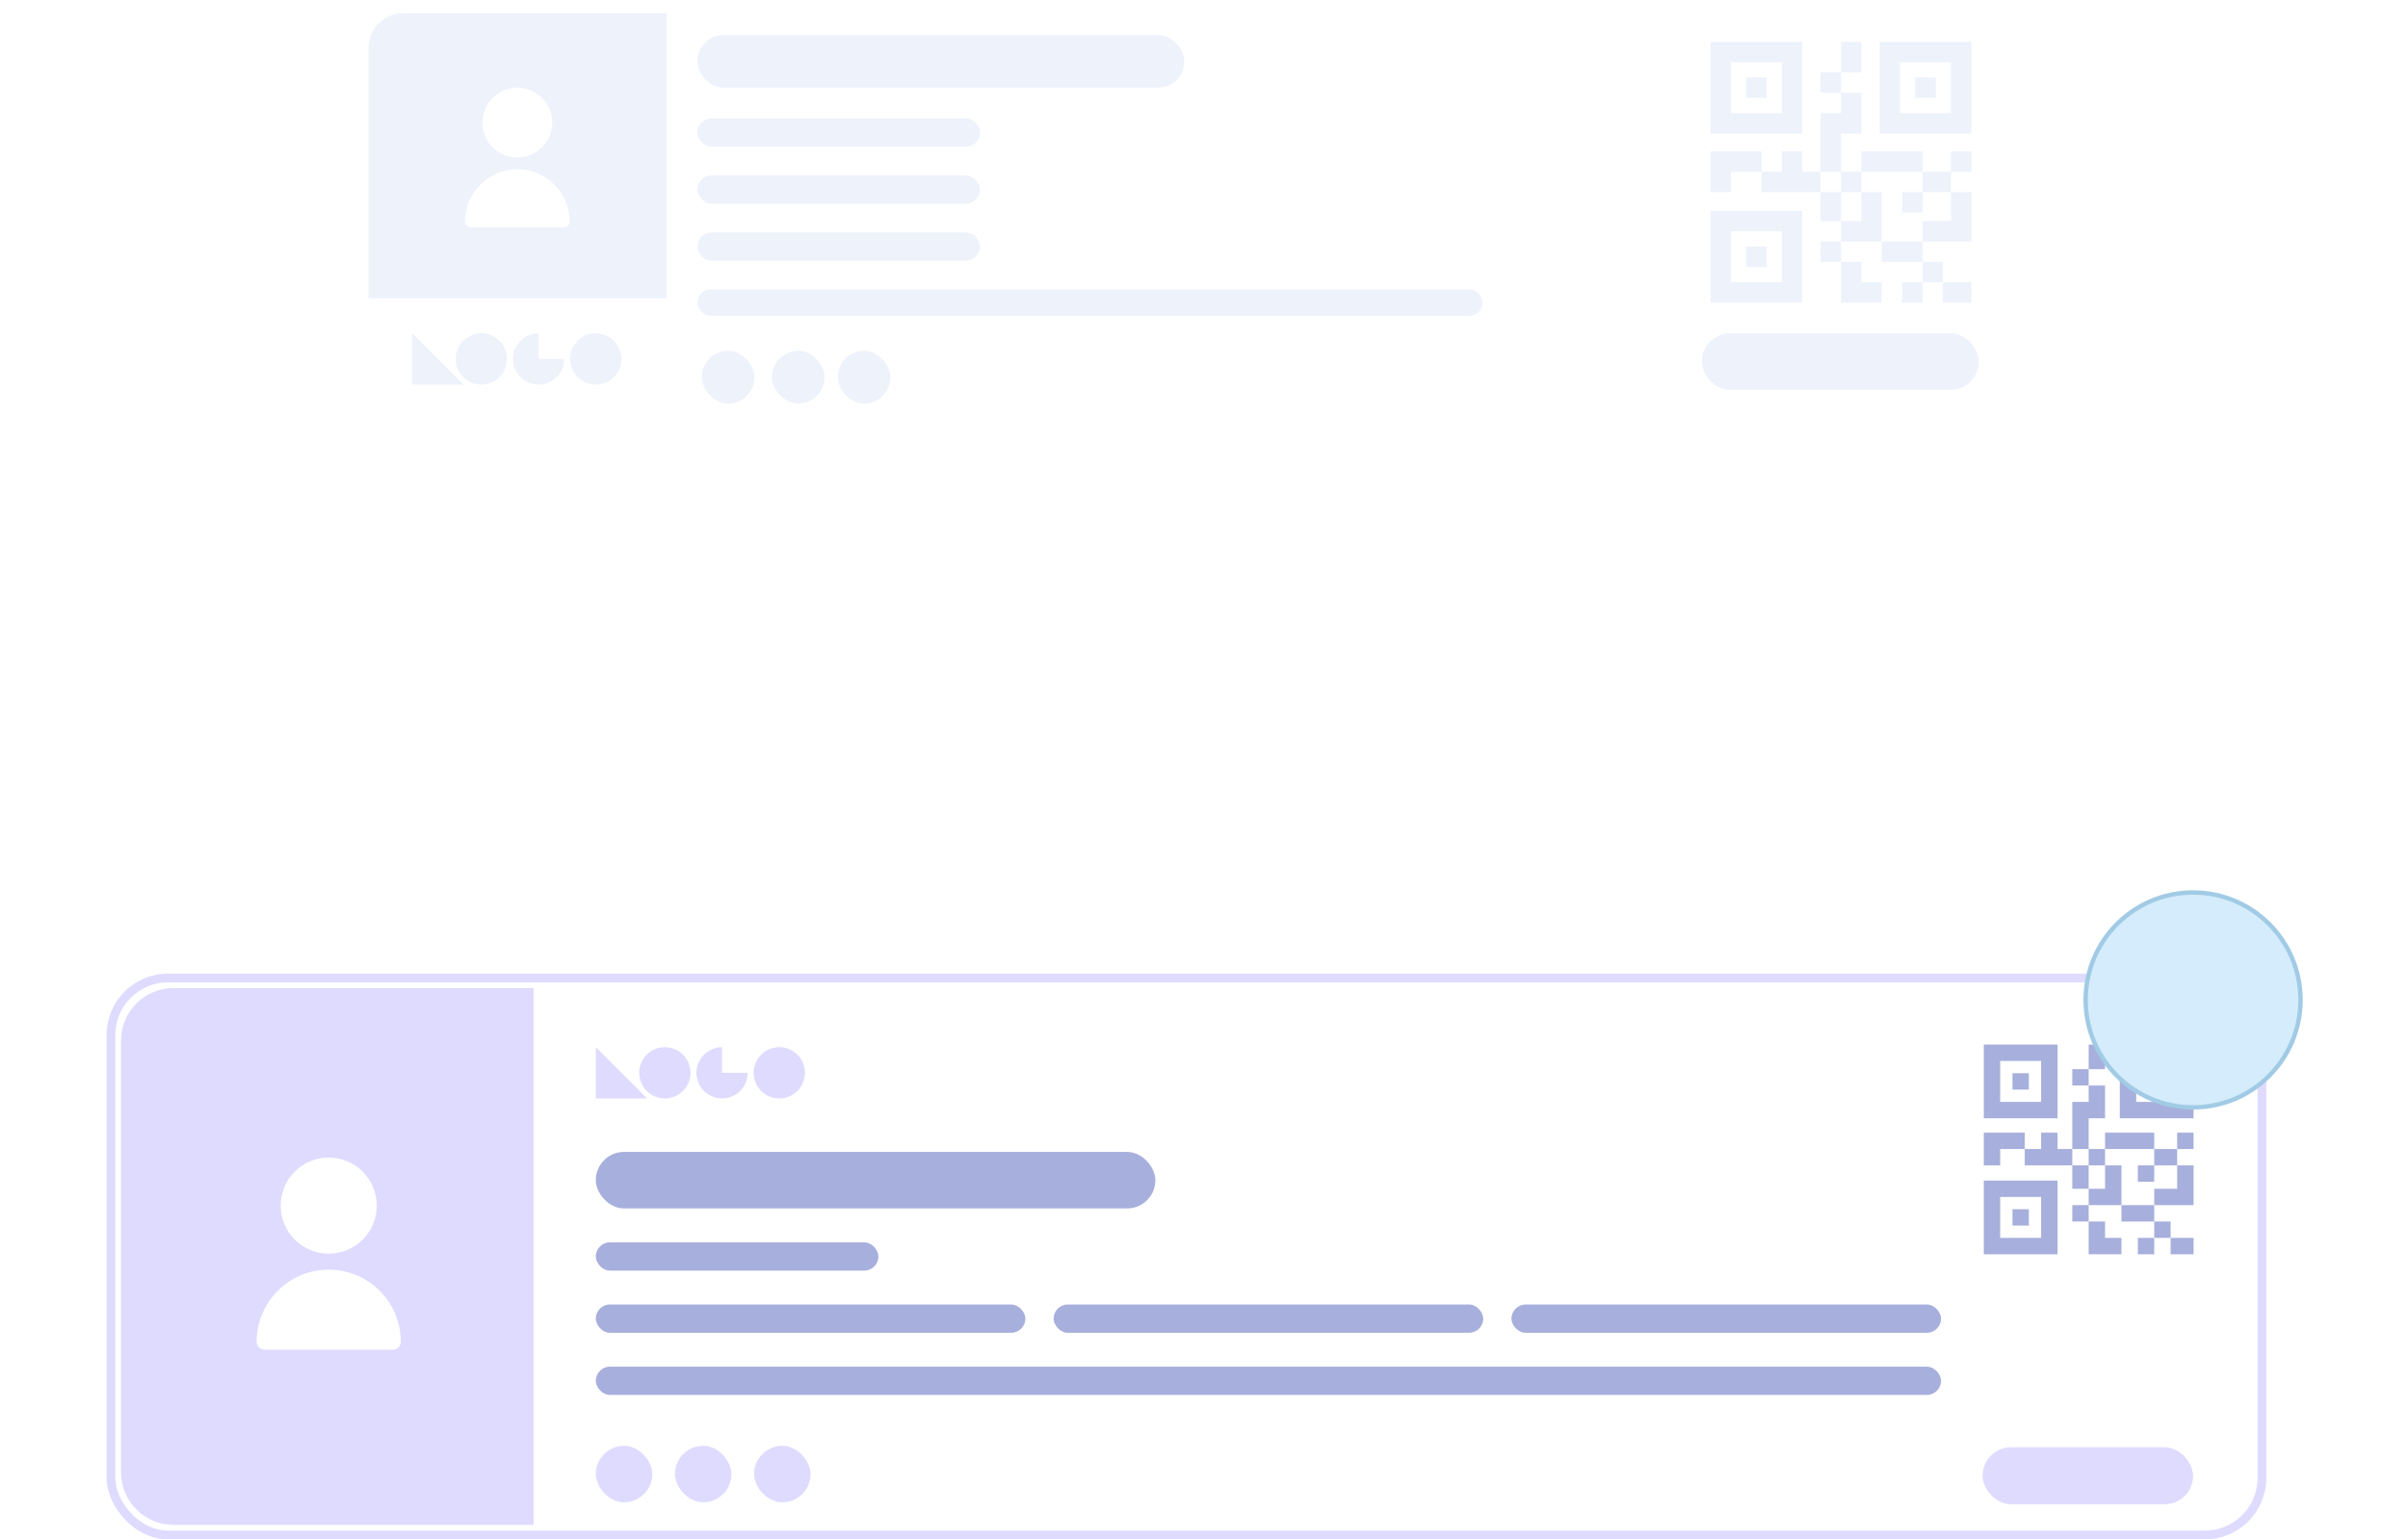 <svg width="549" height="351" viewBox="0 0 549 351" fill="none" xmlns="http://www.w3.org/2000/svg">
<rect x="81" width="379" height="97" rx="12" fill="white"/>
<path d="M84 11C84 6.582 87.582 3 92 3H152V68H84V11Z" fill="#EDF2FB"/>
<path d="M117.945 35.926C122.343 35.926 125.908 32.361 125.908 27.963C125.908 23.565 122.343 20 117.945 20C113.547 20 109.981 23.565 109.981 27.963C109.981 32.361 113.547 35.926 117.945 35.926Z" fill="white"/>
<path d="M117.945 38.581C111.351 38.588 106.007 43.932 106 50.526C106 51.259 106.594 51.853 107.327 51.853H128.562C129.295 51.853 129.889 51.259 129.889 50.526C129.882 43.932 124.539 38.588 117.945 38.581Z" fill="white"/>
<circle cx="109.743" cy="81.848" r="5.848" fill="#EDF2FB"/>
<circle cx="135.833" cy="81.848" r="5.848" fill="#EDF2FB"/>
<path d="M128.636 81.848C128.636 83.004 128.293 84.135 127.65 85.097C127.008 86.058 126.094 86.808 125.026 87.25C123.957 87.693 122.782 87.809 121.647 87.583C120.513 87.357 119.471 86.8 118.653 85.983C117.835 85.165 117.278 84.123 117.053 82.989C116.827 81.854 116.943 80.678 117.386 79.61C117.828 78.541 118.578 77.628 119.539 76.986C120.501 76.343 121.632 76 122.788 76L122.788 81.848H128.636Z" fill="#EDF2FB"/>
<path d="M94 87.695H105.695L94 76V87.695Z" fill="#EDF2FB"/>
<rect x="159" y="8" width="111" height="12" rx="6" fill="#EDF2FB"/>
<rect x="159" y="27" width="64.433" height="6.443" rx="3.222" fill="#EDF2FB"/>
<rect x="159" y="40" width="64.433" height="6.443" rx="3.222" fill="#EDF2FB"/>
<rect x="159" y="53" width="64.433" height="6.443" rx="3.222" fill="#EDF2FB"/>
<rect x="159" y="66" width="179" height="6" rx="3" fill="#EDF2FB"/>
<rect x="160" y="80" width="12" height="12" rx="6" fill="#EDF2FB"/>
<rect x="176" y="80" width="12" height="12" rx="6" fill="#EDF2FB"/>
<rect x="191" y="80" width="12" height="12" rx="6" fill="#EDF2FB"/>
<path d="M410.901 9.546V30.448H390V9.546H410.901ZM406.257 14.191H394.644V25.803H406.257V14.191Z" fill="#EDF2FB"/>
<path d="M449.453 9.546V30.448H428.552V9.546H449.453ZM444.809 14.191H433.196V25.803H444.809V14.191Z" fill="#EDF2FB"/>
<path d="M390 48.097H410.901V68.999H390V48.097ZM406.257 52.742H394.644V64.354H406.257V52.742Z" fill="#EDF2FB"/>
<path d="M424.369 9.546V16.514C422.823 16.516 421.271 16.508 419.725 16.514V9.546H424.369Z" fill="#EDF2FB"/>
<path d="M419.725 16.513C419.725 18.059 419.73 19.611 419.725 21.157C418.179 21.153 416.627 21.161 415.081 21.157V16.513C416.627 16.509 418.179 16.518 419.725 16.513Z" fill="#EDF2FB"/>
<path d="M419.726 21.158C421.272 21.163 422.824 21.155 424.371 21.158V30.447H419.726C419.724 33.348 419.73 36.255 419.726 39.156C418.18 39.154 416.628 39.161 415.082 39.156C415.077 34.706 415.085 30.252 415.082 25.802H419.726C419.73 24.255 419.721 22.703 419.726 21.157V21.158Z" fill="#EDF2FB"/>
<path d="M390 34.511H401.612C401.615 36.058 401.608 37.61 401.612 39.156C399.292 39.164 396.966 39.15 394.646 39.156V43.8H390V34.511Z" fill="#EDF2FB"/>
<path d="M401.612 39.156C403.158 39.151 404.71 39.159 406.256 39.156V34.511H410.901V39.156C412.292 39.16 413.689 39.15 415.081 39.156C415.082 40.702 415.079 42.254 415.081 43.8C410.592 43.797 406.099 43.803 401.611 43.8C401.608 42.254 401.615 40.702 401.611 39.155L401.612 39.156Z" fill="#EDF2FB"/>
<path d="M424.371 39.156C424.375 37.61 424.367 36.058 424.371 34.511H438.305C438.309 36.058 438.301 37.61 438.305 39.156C433.663 39.162 429.014 39.159 424.371 39.156Z" fill="#EDF2FB"/>
<path d="M444.807 39.156C444.812 37.61 444.803 36.058 444.807 34.511H449.451V39.156C447.905 39.159 446.353 39.151 444.807 39.156C444.802 40.702 444.809 42.254 444.807 43.8C442.642 43.793 440.47 43.793 438.304 43.8C438.3 45.347 438.308 46.899 438.304 48.445H433.66V43.8C435.206 43.797 436.758 43.805 438.304 43.8C438.309 42.254 438.309 40.702 438.304 39.156C440.47 39.154 442.642 39.163 444.807 39.156Z" fill="#EDF2FB"/>
<path d="M424.369 39.156C424.365 40.702 424.372 42.254 424.369 43.8C422.823 43.796 421.271 43.801 419.725 43.8C419.726 42.254 419.724 40.702 419.725 39.156C421.271 39.157 422.823 39.155 424.369 39.156Z" fill="#EDF2FB"/>
<path d="M419.726 43.8C419.724 46.005 419.726 48.215 419.726 50.419C418.18 50.419 416.628 50.419 415.081 50.419C415.078 48.215 415.085 46.004 415.081 43.8C416.627 43.801 418.179 43.799 419.725 43.8H419.726Z" fill="#EDF2FB"/>
<path d="M424.37 43.8C425.916 43.805 427.468 43.797 429.015 43.8C429.024 47.552 429.003 51.311 429.015 55.065C425.921 55.067 422.82 55.054 419.726 55.065C419.726 56.611 419.725 58.163 419.726 59.709C421.273 59.714 422.825 59.706 424.371 59.709V64.354H429.015V68.998H419.726C419.724 65.903 419.729 62.803 419.726 59.709C418.18 59.705 416.628 59.713 415.082 59.709V55.065C416.628 55.061 418.18 55.069 419.726 55.065C419.726 53.518 419.726 51.966 419.726 50.42H424.372C424.374 48.217 424.367 46.006 424.372 43.801L424.37 43.8Z" fill="#EDF2FB"/>
<path d="M444.809 43.8C446.355 43.805 447.907 43.797 449.453 43.8V55.063C445.74 55.067 442.02 55.059 438.306 55.063C438.311 53.517 438.303 51.965 438.306 50.419H444.809C444.811 48.214 444.805 46.005 444.809 43.8Z" fill="#EDF2FB"/>
<path d="M438.306 55.065C438.301 56.611 438.308 58.163 438.306 59.709C439.852 59.714 441.404 59.706 442.952 59.709C442.954 61.255 442.946 62.807 442.952 64.355C445.117 64.358 447.289 64.352 449.454 64.355V68.999H442.952C442.948 67.453 442.956 65.901 442.952 64.355C441.405 64.352 439.853 64.35 438.307 64.355C438.302 65.901 438.311 67.453 438.307 68.999H433.663V64.355C435.209 64.351 436.761 64.359 438.307 64.355C438.312 62.809 438.305 61.257 438.307 59.71C435.212 59.7 432.112 59.717 429.017 59.71C429.015 58.164 429.023 56.612 429.017 55.065C432.112 55.062 435.212 55.068 438.306 55.065Z" fill="#EDF2FB"/>
<path d="M402.772 17.674H398.128V22.319H402.772V17.674Z" fill="#EDF2FB"/>
<path d="M441.323 17.674H436.679V22.319H441.323V17.674Z" fill="#EDF2FB"/>
<path d="M402.772 56.226H398.128V60.871H402.772V56.226Z" fill="#EDF2FB"/>
<rect x="388" y="76" width="63.144" height="12.887" rx="6.443" fill="#EDF2FB"/>
<rect x="81" y="254" width="379" height="97" rx="12" fill="white"/>
<path d="M263 276C263 271.582 266.582 268 271 268H323C327.418 268 331 271.582 331 276V329C331 333.418 327.418 337 323 337H271C266.582 337 263 333.418 263 329V276Z" fill="#EDF2FB"/>
<path d="M296.945 302.926C301.343 302.926 304.908 299.361 304.908 294.963C304.908 290.565 301.343 287 296.945 287C292.547 287 288.981 290.565 288.981 294.963C288.981 299.361 292.547 302.926 296.945 302.926Z" fill="white"/>
<path d="M296.945 305.581C290.351 305.588 285.007 310.932 285 317.526C285 318.259 285.594 318.853 286.327 318.853H307.562C308.295 318.853 308.889 318.259 308.889 317.526C308.882 310.932 303.539 305.588 296.945 305.581Z" fill="white"/>
<circle cx="107.743" cy="269.848" r="5.848" fill="#EDF2FB"/>
<circle cx="133.833" cy="269.848" r="5.848" fill="#EDF2FB"/>
<path d="M126.636 269.848C126.636 271.004 126.293 272.135 125.65 273.096C125.008 274.058 124.094 274.808 123.026 275.25C121.957 275.693 120.782 275.809 119.647 275.583C118.513 275.357 117.471 274.8 116.653 273.983C115.835 273.165 115.278 272.123 115.053 270.989C114.827 269.854 114.943 268.678 115.386 267.61C115.828 266.541 116.578 265.628 117.539 264.986C118.501 264.343 119.632 264 120.788 264L120.788 269.848H126.636Z" fill="#EDF2FB"/>
<path d="M92 275.695H103.695L92 264V275.695Z" fill="#EDF2FB"/>
<rect x="92" y="285" width="111" height="12" rx="6" fill="#EDF2FB"/>
<rect x="92" y="301" width="64.433" height="6.443" rx="3.222" fill="#EDF2FB"/>
<rect x="92" y="311.443" width="64.433" height="6.443" rx="3.222" fill="#EDF2FB"/>
<rect x="92" y="321.887" width="64.433" height="6.443" rx="3.222" fill="#EDF2FB"/>
<rect x="92" y="332" width="135" height="6" rx="3" fill="#EDF2FB"/>
<path d="M410.901 263.546V284.447H390V263.546H410.901ZM406.257 268.191H394.644V279.803H406.257V268.191Z" fill="#EDF2FB"/>
<path d="M449.453 263.546V284.447H428.552V263.546H449.453ZM444.809 268.191H433.196V279.803H444.809V268.191Z" fill="#EDF2FB"/>
<path d="M390 302.097H410.901V322.999H390V302.097ZM406.257 306.742H394.644V318.354H406.257V306.742Z" fill="#EDF2FB"/>
<path d="M424.369 263.546V270.514C422.823 270.516 421.271 270.508 419.725 270.514V263.546H424.369Z" fill="#EDF2FB"/>
<path d="M419.725 270.513C419.725 272.059 419.73 273.611 419.725 275.157C418.179 275.153 416.627 275.161 415.081 275.157V270.513C416.627 270.509 418.179 270.518 419.725 270.513Z" fill="#EDF2FB"/>
<path d="M419.726 275.158C421.272 275.163 422.824 275.155 424.371 275.158V284.447H419.726C419.724 287.348 419.73 290.255 419.726 293.156C418.18 293.154 416.628 293.161 415.082 293.156C415.077 288.706 415.085 284.252 415.082 279.801H419.726C419.73 278.255 419.721 276.703 419.726 275.157V275.158Z" fill="#EDF2FB"/>
<path d="M390 288.511H401.612C401.615 290.058 401.608 291.61 401.612 293.156C399.292 293.164 396.966 293.15 394.646 293.156V297.8H390V288.511Z" fill="#EDF2FB"/>
<path d="M401.612 293.156C403.158 293.151 404.71 293.159 406.256 293.156V288.511H410.901V293.156C412.292 293.161 413.689 293.15 415.081 293.156C415.082 294.702 415.079 296.254 415.081 297.8C410.592 297.797 406.099 297.803 401.611 297.8C401.608 296.254 401.615 294.702 401.611 293.155L401.612 293.156Z" fill="#EDF2FB"/>
<path d="M424.371 293.156C424.375 291.61 424.367 290.058 424.371 288.511H438.305C438.309 290.058 438.301 291.61 438.305 293.156C433.663 293.162 429.014 293.159 424.371 293.156Z" fill="#EDF2FB"/>
<path d="M444.807 293.156C444.812 291.61 444.803 290.058 444.807 288.511H449.451V293.156C447.905 293.159 446.353 293.151 444.807 293.156C444.802 294.702 444.809 296.254 444.807 297.8C442.642 297.793 440.47 297.793 438.304 297.8C438.3 299.347 438.308 300.899 438.304 302.445H433.66V297.8C435.206 297.797 436.758 297.805 438.304 297.8C438.309 296.254 438.309 294.702 438.304 293.156C440.47 293.154 442.642 293.163 444.807 293.156Z" fill="#EDF2FB"/>
<path d="M424.369 293.156C424.365 294.702 424.372 296.254 424.369 297.8C422.823 297.796 421.271 297.801 419.725 297.8C419.726 296.254 419.724 294.702 419.725 293.156C421.271 293.157 422.823 293.155 424.369 293.156Z" fill="#EDF2FB"/>
<path d="M419.726 297.8C419.724 300.005 419.726 302.214 419.726 304.419C418.18 304.419 416.628 304.419 415.081 304.419C415.078 302.214 415.085 300.004 415.081 297.8C416.627 297.802 418.179 297.799 419.725 297.8H419.726Z" fill="#EDF2FB"/>
<path d="M424.37 297.8C425.916 297.805 427.468 297.797 429.015 297.8C429.024 301.552 429.003 305.311 429.015 309.065C425.921 309.067 422.82 309.054 419.726 309.065C419.726 310.611 419.725 312.163 419.726 313.709C421.273 313.714 422.825 313.706 424.371 313.709V318.354H429.015V322.998H419.726C419.724 319.903 419.729 316.803 419.726 313.709C418.18 313.704 416.628 313.713 415.082 313.709V309.065C416.628 309.061 418.18 309.069 419.726 309.065C419.726 307.518 419.726 305.966 419.726 304.42H424.372C424.374 302.217 424.367 300.006 424.372 297.801L424.37 297.8Z" fill="#EDF2FB"/>
<path d="M444.809 297.8C446.355 297.805 447.907 297.797 449.453 297.8V309.063C445.74 309.067 442.02 309.059 438.306 309.063C438.311 307.517 438.303 305.965 438.306 304.419H444.809C444.811 302.214 444.805 300.005 444.809 297.8Z" fill="#EDF2FB"/>
<path d="M438.306 309.065C438.301 310.611 438.308 312.163 438.306 313.709C439.852 313.714 441.404 313.706 442.952 313.709C442.954 315.255 442.946 316.807 442.952 318.355C445.117 318.358 447.289 318.352 449.454 318.355V322.999H442.952C442.948 321.453 442.956 319.901 442.952 318.355C441.405 318.352 439.853 318.35 438.307 318.355C438.302 319.901 438.311 321.453 438.307 322.999H433.663V318.355C435.209 318.351 436.761 318.359 438.307 318.355C438.312 316.808 438.305 315.256 438.307 313.71C435.212 313.7 432.112 313.717 429.017 313.71C429.015 312.164 429.023 310.612 429.017 309.065C432.112 309.062 435.212 309.068 438.306 309.065Z" fill="#EDF2FB"/>
<path d="M402.772 271.674H398.128V276.318H402.772V271.674Z" fill="#EDF2FB"/>
<path d="M441.323 271.674H436.679V276.319H441.323V271.674Z" fill="#EDF2FB"/>
<path d="M402.772 310.226H398.128V314.871H402.772V310.226Z" fill="#EDF2FB"/>
<rect x="388" y="330" width="63.144" height="12.887" rx="6.443" fill="#EDF2FB"/>
<g filter="url(#filter0_dddd_21_121)">
<rect x="25.299" y="112" width="490.402" height="127" rx="13" fill="white"/>
<rect x="25.299" y="112" width="490.402" height="127" rx="13" stroke="white" stroke-width="2"/>
<rect x="25.299" y="112" width="490.402" height="127" rx="13" stroke="#DFDBFF" stroke-width="2"/>
<path d="M27.588 126.289C27.588 119.661 32.961 114.289 39.588 114.289H121.66V236.711H39.588C32.961 236.711 27.588 231.339 27.588 224.711V126.289Z" fill="#DFDBFF"/>
<circle cx="151.578" cy="133.618" r="5.848" fill="#DFDBFF"/>
<circle cx="177.668" cy="133.618" r="5.848" fill="#DFDBFF"/>
<path d="M170.471 133.618C170.471 134.775 170.128 135.906 169.485 136.867C168.843 137.829 167.929 138.578 166.861 139.021C165.792 139.464 164.617 139.579 163.482 139.354C162.348 139.128 161.306 138.571 160.488 137.753C159.67 136.936 159.113 135.894 158.888 134.759C158.662 133.625 158.778 132.449 159.221 131.381C159.663 130.312 160.413 129.399 161.374 128.756C162.336 128.114 163.467 127.771 164.623 127.771L164.623 133.618H170.471Z" fill="#DFDBFF"/>
<path d="M135.835 139.466H147.53L135.835 127.771V139.466Z" fill="#DFDBFF"/>
<path d="M74.946 174.856C80.995 174.856 85.9 169.952 85.9 163.902C85.9 157.853 80.995 152.948 74.946 152.948C68.896 152.948 63.992 157.853 63.992 163.902C63.992 169.952 68.896 174.856 74.946 174.856Z" fill="white"/>
<path d="M74.946 178.507C65.876 178.517 58.526 185.867 58.516 194.937C58.516 195.946 59.333 196.763 60.341 196.763H89.551C90.559 196.763 91.376 195.946 91.376 194.937C91.366 185.867 84.016 178.517 74.946 178.507Z" fill="white"/>
<rect x="135.835" y="151.66" width="127.577" height="12.887" rx="6.443" fill="#A7AFDC"/>
<rect x="452" y="219" width="48" height="13" rx="6.5" fill="#DFDBFF"/>
<rect x="135.835" y="218.67" width="12.887" height="12.887" rx="6.443" fill="#DFDBFF"/>
<rect x="153.876" y="218.67" width="12.887" height="12.887" rx="6.443" fill="#DFDBFF"/>
<rect x="171.917" y="218.67" width="12.887" height="12.887" rx="6.443" fill="#DFDBFF"/>
<rect x="135.835" y="172.278" width="64.433" height="6.443" rx="3.222" fill="#A7AFDC"/>
<rect x="135.835" y="186.454" width="97.938" height="6.443" rx="3.222" fill="#A7AFDC"/>
<rect x="135.835" y="200.629" width="306.701" height="6.443" rx="3.222" fill="#A7AFDC"/>
<rect x="240.217" y="186.454" width="97.938" height="6.443" rx="3.222" fill="#A7AFDC"/>
<rect x="344.598" y="186.454" width="97.938" height="6.443" rx="3.222" fill="#A7AFDC"/>
<path d="M469.097 127.175V143.989H452.283V127.175H469.097ZM465.36 130.911H456.019V140.252H465.36V130.911Z" fill="#A7AFDC"/>
<path d="M500.107 127.175V143.989H483.294V127.175H500.107ZM496.371 130.911H487.03V140.252H496.371V130.911Z" fill="#A7AFDC"/>
<path d="M452.283 158.186H469.097V175H452.283V158.186ZM465.36 161.922H456.019V171.263H465.36V161.922Z" fill="#A7AFDC"/>
<path d="M479.93 127.175V132.78C478.687 132.782 477.438 132.776 476.194 132.78V127.175H479.93Z" fill="#A7AFDC"/>
<path d="M476.194 132.779C476.194 134.023 476.198 135.272 476.194 136.515C474.95 136.512 473.702 136.518 472.458 136.515V132.779C473.702 132.776 474.95 132.783 476.194 132.779Z" fill="#A7AFDC"/>
<path d="M476.194 136.516C477.438 136.52 478.687 136.514 479.93 136.516V143.988H476.194C476.193 146.322 476.197 148.66 476.194 150.994C474.951 150.993 473.702 150.998 472.458 150.994C472.455 147.415 472.461 143.831 472.458 140.251H476.194C476.197 139.008 476.191 137.759 476.194 136.515V136.516Z" fill="#A7AFDC"/>
<path d="M452.283 147.257H461.624C461.626 148.501 461.621 149.75 461.624 150.994C459.758 151 457.886 150.989 456.02 150.994V154.73H452.283V147.257Z" fill="#A7AFDC"/>
<path d="M461.624 150.994C462.868 150.99 464.117 150.996 465.361 150.994V147.258H469.097V150.994C470.216 150.997 471.34 150.989 472.459 150.994C472.46 152.237 472.457 153.486 472.459 154.73C468.849 154.727 465.234 154.732 461.624 154.73C461.622 153.486 461.627 152.237 461.624 150.993L461.624 150.994Z" fill="#A7AFDC"/>
<path d="M479.932 150.994C479.935 149.75 479.929 148.501 479.932 147.257H491.141C491.143 148.501 491.137 149.75 491.141 150.994C487.406 150.998 483.667 150.996 479.932 150.994Z" fill="#A7AFDC"/>
<path d="M496.371 150.994C496.375 149.75 496.368 148.501 496.371 147.257H500.107V150.994C498.863 150.996 497.615 150.99 496.371 150.994C496.367 152.237 496.373 153.486 496.371 154.73C494.629 154.724 492.882 154.724 491.14 154.73C491.137 155.973 491.143 157.222 491.14 158.466H487.404V154.73C488.648 154.727 489.896 154.733 491.14 154.73C491.144 153.486 491.144 152.237 491.14 150.994C492.882 150.992 494.629 150.999 496.371 150.994Z" fill="#A7AFDC"/>
<path d="M479.931 150.994C479.927 152.237 479.933 153.486 479.931 154.73C478.687 154.726 477.438 154.731 476.195 154.73C476.196 153.486 476.194 152.237 476.195 150.994C477.438 150.995 478.687 150.993 479.931 150.994Z" fill="#A7AFDC"/>
<path d="M476.195 154.73C476.193 156.503 476.195 158.281 476.195 160.054C474.951 160.054 473.702 160.054 472.458 160.054C472.456 158.281 472.461 156.502 472.458 154.73C473.701 154.731 474.95 154.729 476.194 154.73H476.195Z" fill="#A7AFDC"/>
<path d="M479.931 154.73C481.175 154.733 482.424 154.727 483.668 154.73C483.675 157.748 483.658 160.772 483.668 163.791C481.179 163.793 478.685 163.783 476.196 163.791C476.196 165.035 476.195 166.283 476.196 167.527C477.44 167.531 478.688 167.524 479.932 167.527V171.263H483.668V174.999H476.196C476.194 172.51 476.198 170.016 476.196 167.527C474.952 167.523 473.704 167.53 472.46 167.527V163.791C473.704 163.788 474.952 163.795 476.196 163.791C476.196 162.547 476.196 161.299 476.196 160.055H479.933C479.935 158.282 479.929 156.504 479.933 154.731L479.931 154.73Z" fill="#A7AFDC"/>
<path d="M496.372 154.73C497.616 154.733 498.865 154.727 500.108 154.73V163.79C497.121 163.793 494.129 163.786 491.142 163.79C491.145 162.546 491.139 161.298 491.142 160.054H496.372C496.374 158.28 496.369 156.503 496.372 154.73Z" fill="#A7AFDC"/>
<path d="M491.142 163.791C491.138 165.035 491.143 166.283 491.142 167.527C492.385 167.531 493.634 167.524 494.879 167.527C494.88 168.771 494.874 170.019 494.879 171.264C496.62 171.267 498.368 171.262 500.109 171.264V175H494.879C494.876 173.756 494.882 172.508 494.879 171.264C493.635 171.262 492.386 171.26 491.142 171.264C491.139 172.508 491.145 173.756 491.142 175H487.406V171.264C488.65 171.261 489.899 171.268 491.142 171.264C491.146 170.02 491.141 168.772 491.142 167.528C488.653 167.52 486.159 167.534 483.669 167.528C483.668 166.284 483.674 165.036 483.669 163.791C486.159 163.789 488.653 163.794 491.142 163.791Z" fill="#A7AFDC"/>
<path d="M462.557 133.713H458.821V137.449H462.557V133.713Z" fill="#A7AFDC"/>
<path d="M493.568 133.713H489.832V137.449H493.568V133.713Z" fill="#A7AFDC"/>
<path d="M462.557 164.725H458.821V168.461H462.557V164.725Z" fill="#A7AFDC"/>
<circle cx="500" cy="117" r="24.5" fill="#D4ECFB" stroke="#A1CBE5"/>
</g>
<defs>
<filter id="filter0_dddd_21_121" x="0.299" y="88" width="548.701" height="235" filterUnits="userSpaceOnUse" color-interpolation-filters="sRGB">
<feFlood flood-opacity="0" result="BackgroundImageFix"/>
<feColorMatrix in="SourceAlpha" type="matrix" values="0 0 0 0 0 0 0 0 0 0 0 0 0 0 0 0 0 0 127 0" result="hardAlpha"/>
<feOffset dy="4"/>
<feGaussianBlur stdDeviation="4"/>
<feColorMatrix type="matrix" values="0 0 0 0 0 0 0 0 0 0 0 0 0 0 0 0 0 0 0.1 0"/>
<feBlend mode="normal" in2="BackgroundImageFix" result="effect1_dropShadow_21_121"/>
<feColorMatrix in="SourceAlpha" type="matrix" values="0 0 0 0 0 0 0 0 0 0 0 0 0 0 0 0 0 0 127 0" result="hardAlpha"/>
<feOffset dy="33"/>
<feGaussianBlur stdDeviation="10"/>
<feColorMatrix type="matrix" values="0 0 0 0 0 0 0 0 0 0 0 0 0 0 0 0 0 0 0.05 0"/>
<feBlend mode="normal" in2="effect1_dropShadow_21_121" result="effect2_dropShadow_21_121"/>
<feColorMatrix in="SourceAlpha" type="matrix" values="0 0 0 0 0 0 0 0 0 0 0 0 0 0 0 0 0 0 127 0" result="hardAlpha"/>
<feOffset dy="15"/>
<feGaussianBlur stdDeviation="7.5"/>
<feColorMatrix type="matrix" values="0 0 0 0 0 0 0 0 0 0 0 0 0 0 0 0 0 0 0.09 0"/>
<feBlend mode="normal" in2="effect2_dropShadow_21_121" result="effect3_dropShadow_21_121"/>
<feColorMatrix in="SourceAlpha" type="matrix" values="0 0 0 0 0 0 0 0 0 0 0 0 0 0 0 0 0 0 127 0" result="hardAlpha"/>
<feOffset dy="59"/>
<feGaussianBlur stdDeviation="12"/>
<feColorMatrix type="matrix" values="0 0 0 0 0 0 0 0 0 0 0 0 0 0 0 0 0 0 0.01 0"/>
<feBlend mode="normal" in2="effect3_dropShadow_21_121" result="effect4_dropShadow_21_121"/>
<feBlend mode="normal" in="SourceGraphic" in2="effect4_dropShadow_21_121" result="shape"/>
</filter>
</defs>
</svg>
